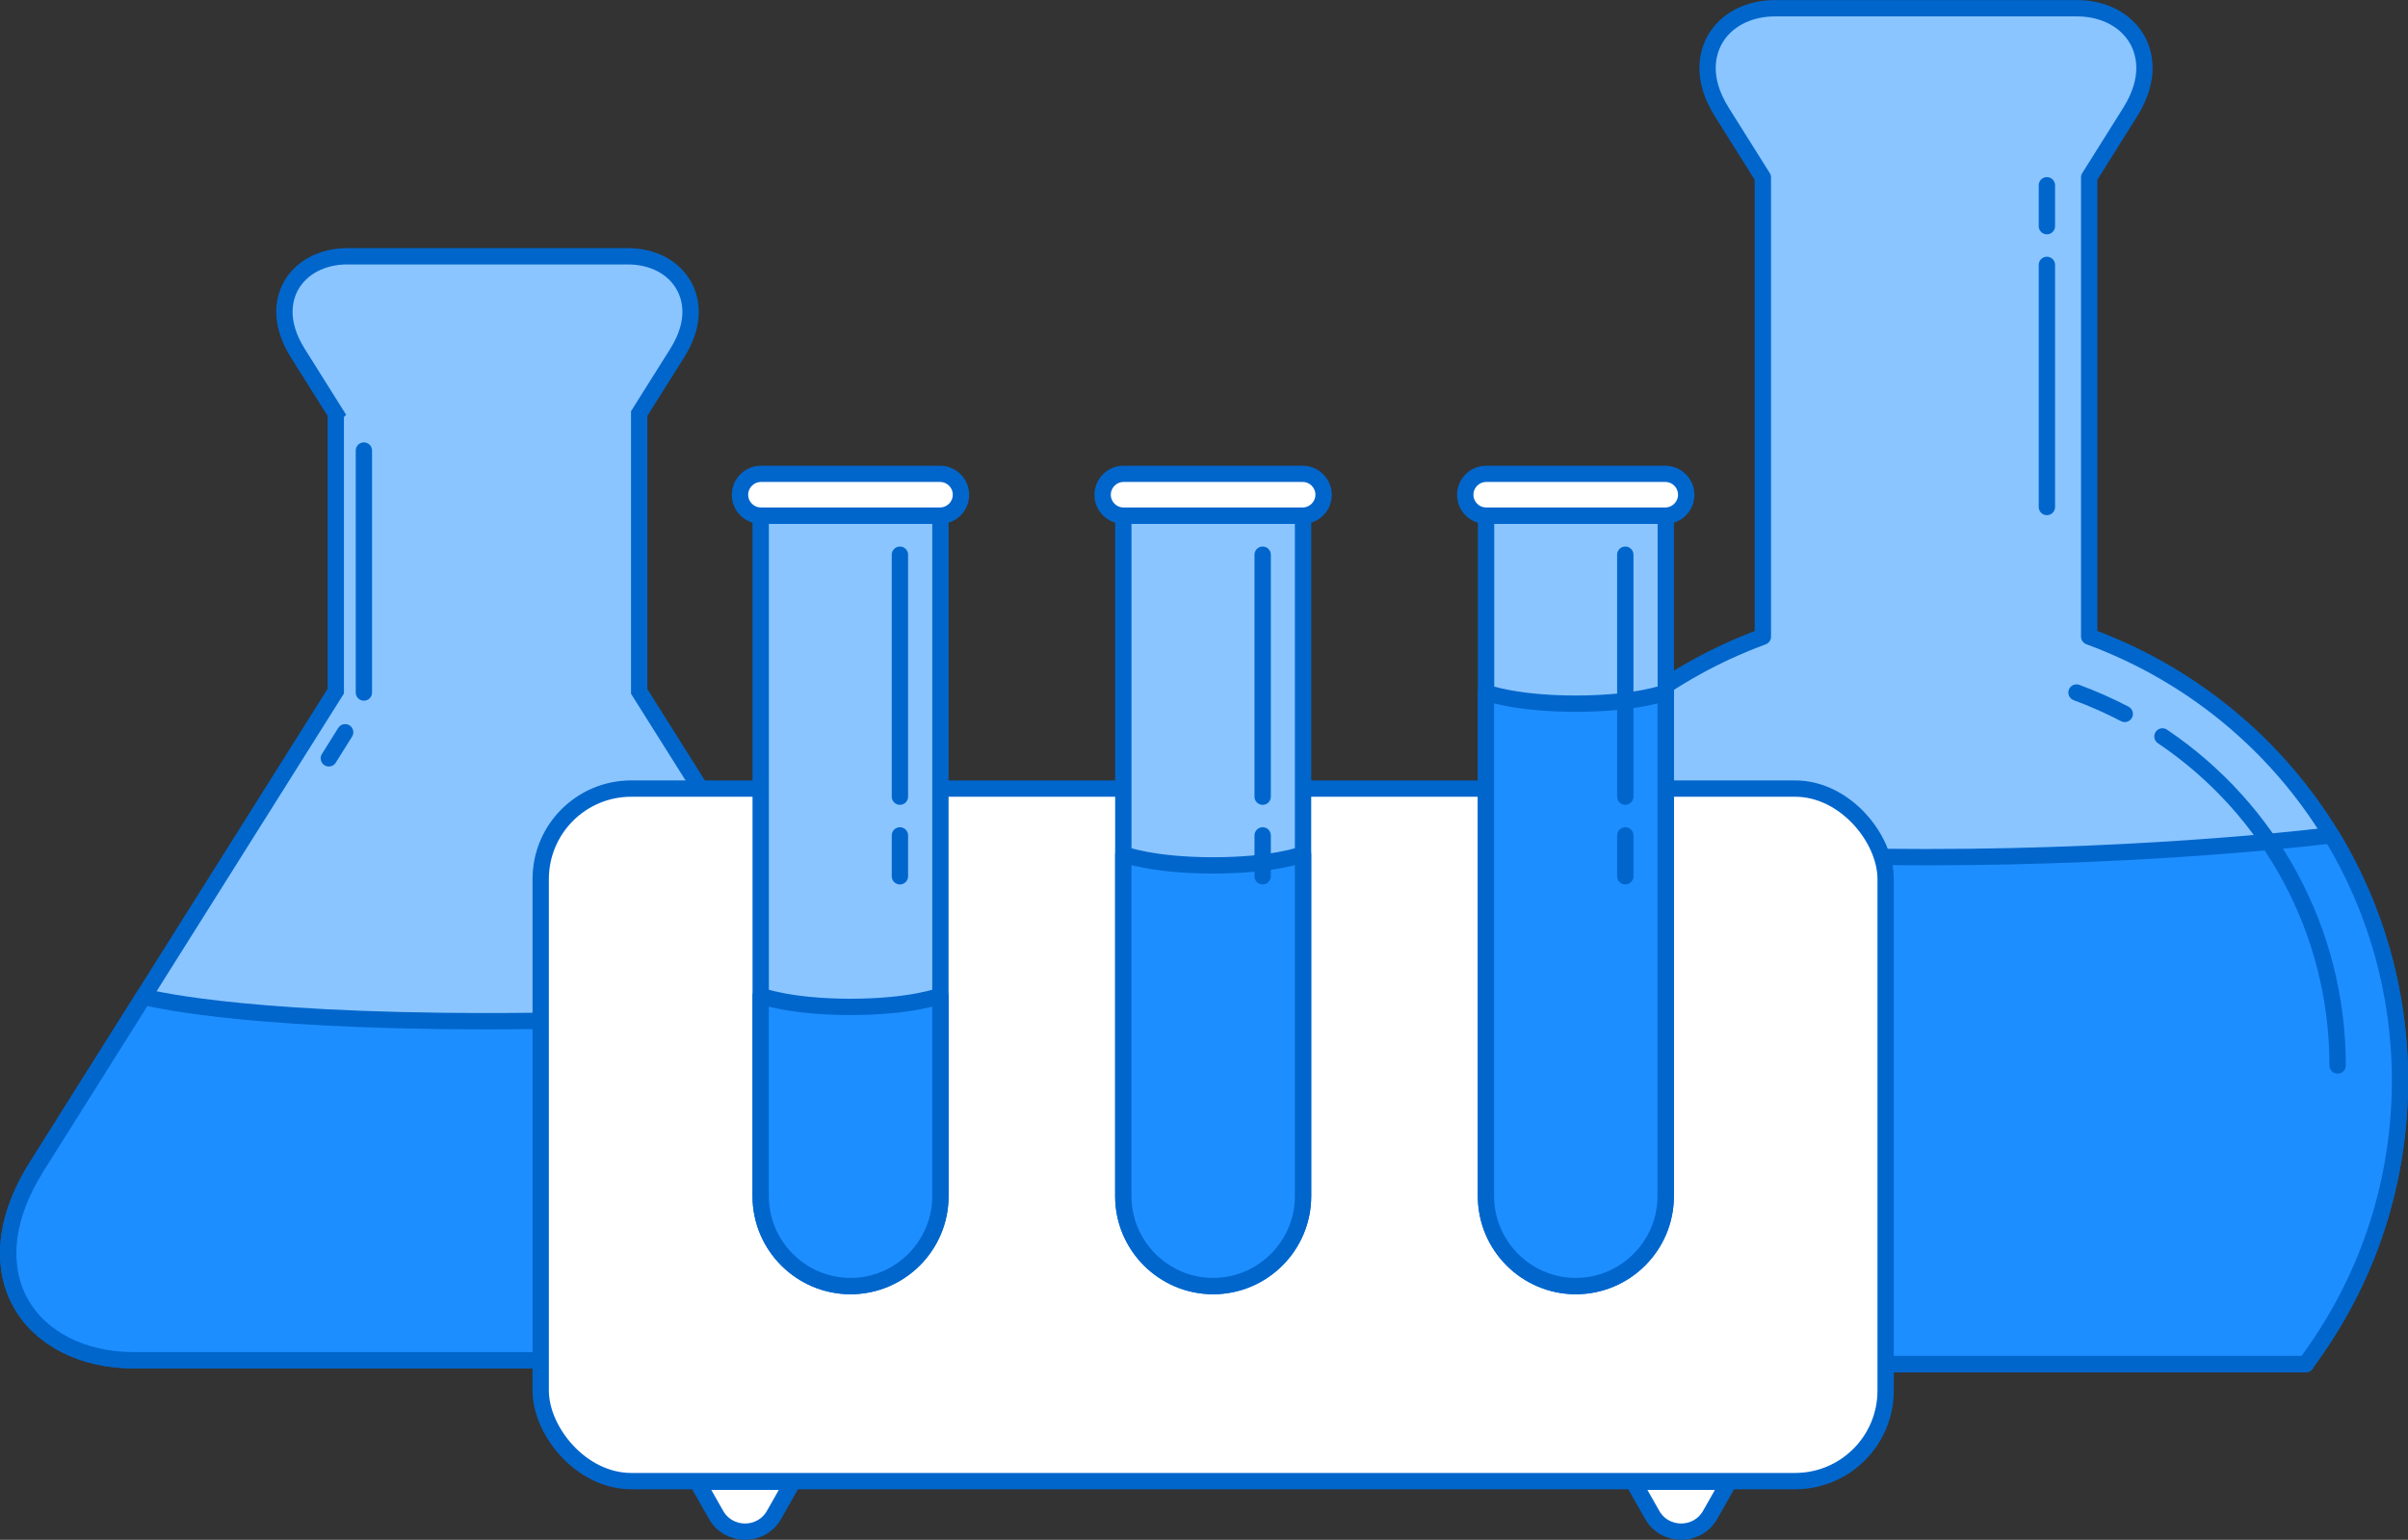 <?xml version="1.0" encoding="UTF-8"?>
<svg id="Layer_2" data-name="Layer 2" xmlns="http://www.w3.org/2000/svg" viewBox="0 0 190.25 121.67">
  <rect x="0" y="0" width="190.25" height="121.67" fill="#333333" stroke="none"/>
  <defs>
    <style>
      .cls-1 {
        fill: none;
        stroke-linecap: round;
      }

      .cls-1, .cls-2, .cls-3 {
        stroke-linejoin: round;
      }

      .cls-1, .cls-2, .cls-3, .cls-4, .cls-5 {
        stroke: #06c;
        stroke-width: 1.29px;
      }

      .cls-2, .cls-4 {
        fill: #8ac5ff;
      }

      .cls-6, .cls-5 {
        fill: #fff;
      }

      .cls-3 {
        fill: #1d8eff;
      }

      .cls-4, .cls-5 {
        stroke-miterlimit: 10;
      }

      .cls-7 {
        fill: #06c;
      }
    </style>
  </defs>
  <g id="Layer_1-2" data-name="Layer 1">
    <g>
      <g>
        <g>
          <path class="cls-2" d="M182.17,107.78l.55-.78c4.51-6.35,6.89-13.83,6.89-21.63,0-15.79-9.84-29.66-24.55-35.07V14.02c.81-1.3,3.24-5.16,3.24-5.16.85-1.36,1.13-2.54,1.13-3.49s-.29-1.73-.56-2.21c-.87-1.57-2.66-2.51-4.78-2.51h-23.84c-2.12,0-3.91.94-4.78,2.51-.26.48-.56,1.23-.56,2.21s.28,2.13,1.13,3.49c0,0,2.76,4.4,3.24,5.16v36.29c-14.72,5.41-24.55,19.28-24.55,35.07,0,7.8,2.38,15.27,6.89,21.63l.55.78h60.02Z"/>
          <path class="cls-3" d="M120.14,66c-3.46,5.69-5.42,12.34-5.42,19.37,0,7.8,2.38,15.27,6.89,21.63l.55.78h60.02l.55-.78c4.51-6.35,6.89-13.83,6.89-21.63,0-7.03-1.96-13.68-5.42-19.37,0,0-13.5,1.73-32.02,1.73s-32.02-1.73-32.02-1.73Z"/>
        </g>
        <g>
          <path class="cls-4" d="M26.53,32.68c-.44-.71-3.01-4.79-3.01-4.79-.79-1.27-1.05-2.36-1.05-3.25s.27-1.61.52-2.05c.81-1.46,2.47-2.34,4.45-2.34h22.16c1.97,0,3.63.87,4.44,2.34.25.45.52,1.14.52,2.05s-.26,1.98-1.05,3.25c0,0-2.57,4.09-3.01,4.79v21.95c.52.82,23.64,37.57,23.64,37.57,3.33,5.33,2.23,9.01,1.27,10.73-1.58,2.85-4.92,4.55-8.94,4.55H10.55c-4.02,0-7.36-1.7-8.94-4.55-.47-.84-.97-2.16-.97-3.91s.54-4.11,2.24-6.82l23.65-37.59v-21.93Z"/>
          <path class="cls-3" d="M74.14,92.2s-3.86-6.14-8.47-13.45c0,0-6.85,1.94-27.16,1.94s-27.16-1.94-27.16-1.94l-8.46,13.45c-1.7,2.72-2.24,5-2.24,6.82s.5,3.06.97,3.91c1.58,2.85,4.92,4.55,8.94,4.55h55.92c4.02,0,7.36-1.7,8.94-4.55.96-1.72,2.06-5.41-1.27-10.73Z"/>
        </g>
        <g>
          <rect class="cls-5" x="42.72" y="62.31" width="106.26" height="54.72" rx="7.15" ry="7.15"/>
          <g>
            <path class="cls-4" d="M88.74,40.11h14.21v54.41c0,3.92-3.18,7.1-7.1,7.1h0c-3.92,0-7.1-3.18-7.1-7.1v-54.41h0Z"/>
            <path class="cls-3" d="M95.85,101.62h0c-3.91,0-7.1-3.2-7.1-7.1v-27.02s2.29.88,7.1.88,7.1-.88,7.1-.88v27.02c0,3.91-3.2,7.1-7.1,7.1Z"/>
          </g>
          <g>
            <path class="cls-4" d="M117.4,40.11h14.21v54.41c0,3.92-3.18,7.1-7.1,7.1h0c-3.92,0-7.1-3.18-7.1-7.1v-54.41h0Z"/>
            <path class="cls-3" d="M124.5,101.62h0c-3.91,0-7.1-3.2-7.1-7.1v-39.8s2.29.88,7.1.88,7.1-.88,7.1-.88v39.8c0,3.91-3.2,7.1-7.1,7.1Z"/>
          </g>
          <g>
            <path class="cls-4" d="M60.09,40.11h14.21v54.41c0,3.92-3.18,7.1-7.1,7.1h0c-3.92,0-7.1-3.18-7.1-7.1v-54.41h0Z"/>
            <path class="cls-3" d="M67.2,101.62h0c-3.91,0-7.1-3.2-7.1-7.1v-15.84s2.29.88,7.1.88,7.1-.88,7.1-.88v15.84c0,3.91-3.2,7.1-7.1,7.1Z"/>
          </g>
          <g>
            <path class="cls-5" d="M56.57,119.69l-1.48-2.61h7.55s-1.48,2.61-1.48,2.61c-1.01,1.78-3.58,1.78-4.59,0Z"/>
            <path class="cls-5" d="M130.53,119.69l-1.48-2.61h7.55s-1.48,2.61-1.48,2.61c-1.01,1.78-3.58,1.78-4.59,0Z"/>
          </g>
        </g>
      </g>
      <line class="cls-1" x1="28.75" y1="35.6" x2="28.75" y2="54.72"/>
      <line class="cls-1" x1="25.98" y1="59.92" x2="27.27" y2="57.86"/>
      <g>
        <line class="cls-1" x1="71.1" y1="43.83" x2="71.1" y2="62.95"/>
        <line class="cls-1" x1="71.1" y1="69.24" x2="71.1" y2="66.01"/>
      </g>
      <g>
        <line class="cls-1" x1="161.72" y1="40.06" x2="161.72" y2="20.93"/>
        <line class="cls-1" x1="161.72" y1="14.64" x2="161.72" y2="17.87"/>
      </g>
      <g>
        <line class="cls-1" x1="99.76" y1="43.83" x2="99.76" y2="62.95"/>
        <line class="cls-1" x1="99.76" y1="69.24" x2="99.76" y2="66.01"/>
      </g>
      <g>
        <line class="cls-1" x1="128.41" y1="43.83" x2="128.41" y2="62.95"/>
        <line class="cls-1" x1="128.41" y1="69.24" x2="128.41" y2="66.01"/>
      </g>
      <path class="cls-1" d="M167.87,56.41c-1.22-.64-2.49-1.2-3.81-1.69"/>
      <path class="cls-1" d="M184.69,84.19c0-10.65-5.33-20.27-13.84-26"/>
      <g>
        <path class="cls-6" d="M88.77,40.76c-.92,0-1.66-.74-1.66-1.66s.75-1.66,1.66-1.66h14.15c.92,0,1.66.75,1.66,1.66s-.74,1.66-1.66,1.66h-14.15Z"/>
        <path class="cls-7" d="M102.92,38.08c.56,0,1.01.46,1.01,1.01s-.46,1.01-1.01,1.01h-14.15c-.56,0-1.01-.46-1.01-1.01s.46-1.01,1.01-1.01h14.15M102.92,36.8h-14.15c-1.27,0-2.3,1.03-2.3,2.3s1.03,2.3,2.3,2.3h14.15c1.27,0,2.3-1.03,2.3-2.3s-1.03-2.3-2.3-2.3h0Z"/>
      </g>
      <g>
        <path class="cls-6" d="M117.43,40.76c-.92,0-1.66-.74-1.66-1.66s.74-1.66,1.66-1.66h14.15c.92,0,1.66.75,1.66,1.66s-.74,1.66-1.66,1.66h-14.15Z"/>
        <path class="cls-7" d="M131.57,38.08c.56,0,1.01.46,1.01,1.01s-.46,1.01-1.01,1.01h-14.15c-.56,0-1.01-.46-1.01-1.01s.46-1.01,1.01-1.01h14.15M131.57,36.8h-14.15c-1.27,0-2.3,1.03-2.3,2.3s1.03,2.3,2.3,2.3h14.15c1.27,0,2.3-1.03,2.3-2.3s-1.03-2.3-2.3-2.3h0Z"/>
      </g>
      <g>
        <path class="cls-6" d="M60.12,40.76c-.92,0-1.66-.74-1.66-1.66s.75-1.66,1.66-1.66h14.15c.92,0,1.66.75,1.66,1.66s-.74,1.66-1.66,1.66h-14.15Z"/>
        <path class="cls-7" d="M74.27,38.08c.56,0,1.01.46,1.01,1.01s-.46,1.01-1.01,1.01h-14.15c-.56,0-1.01-.46-1.01-1.01s.46-1.01,1.01-1.01h14.15M74.27,36.8h-14.15c-1.27,0-2.3,1.03-2.3,2.3s1.03,2.3,2.3,2.3h14.15c1.27,0,2.3-1.03,2.3-2.3s-1.03-2.3-2.3-2.3h0Z"/>
      </g>
    </g>
  </g>
</svg>